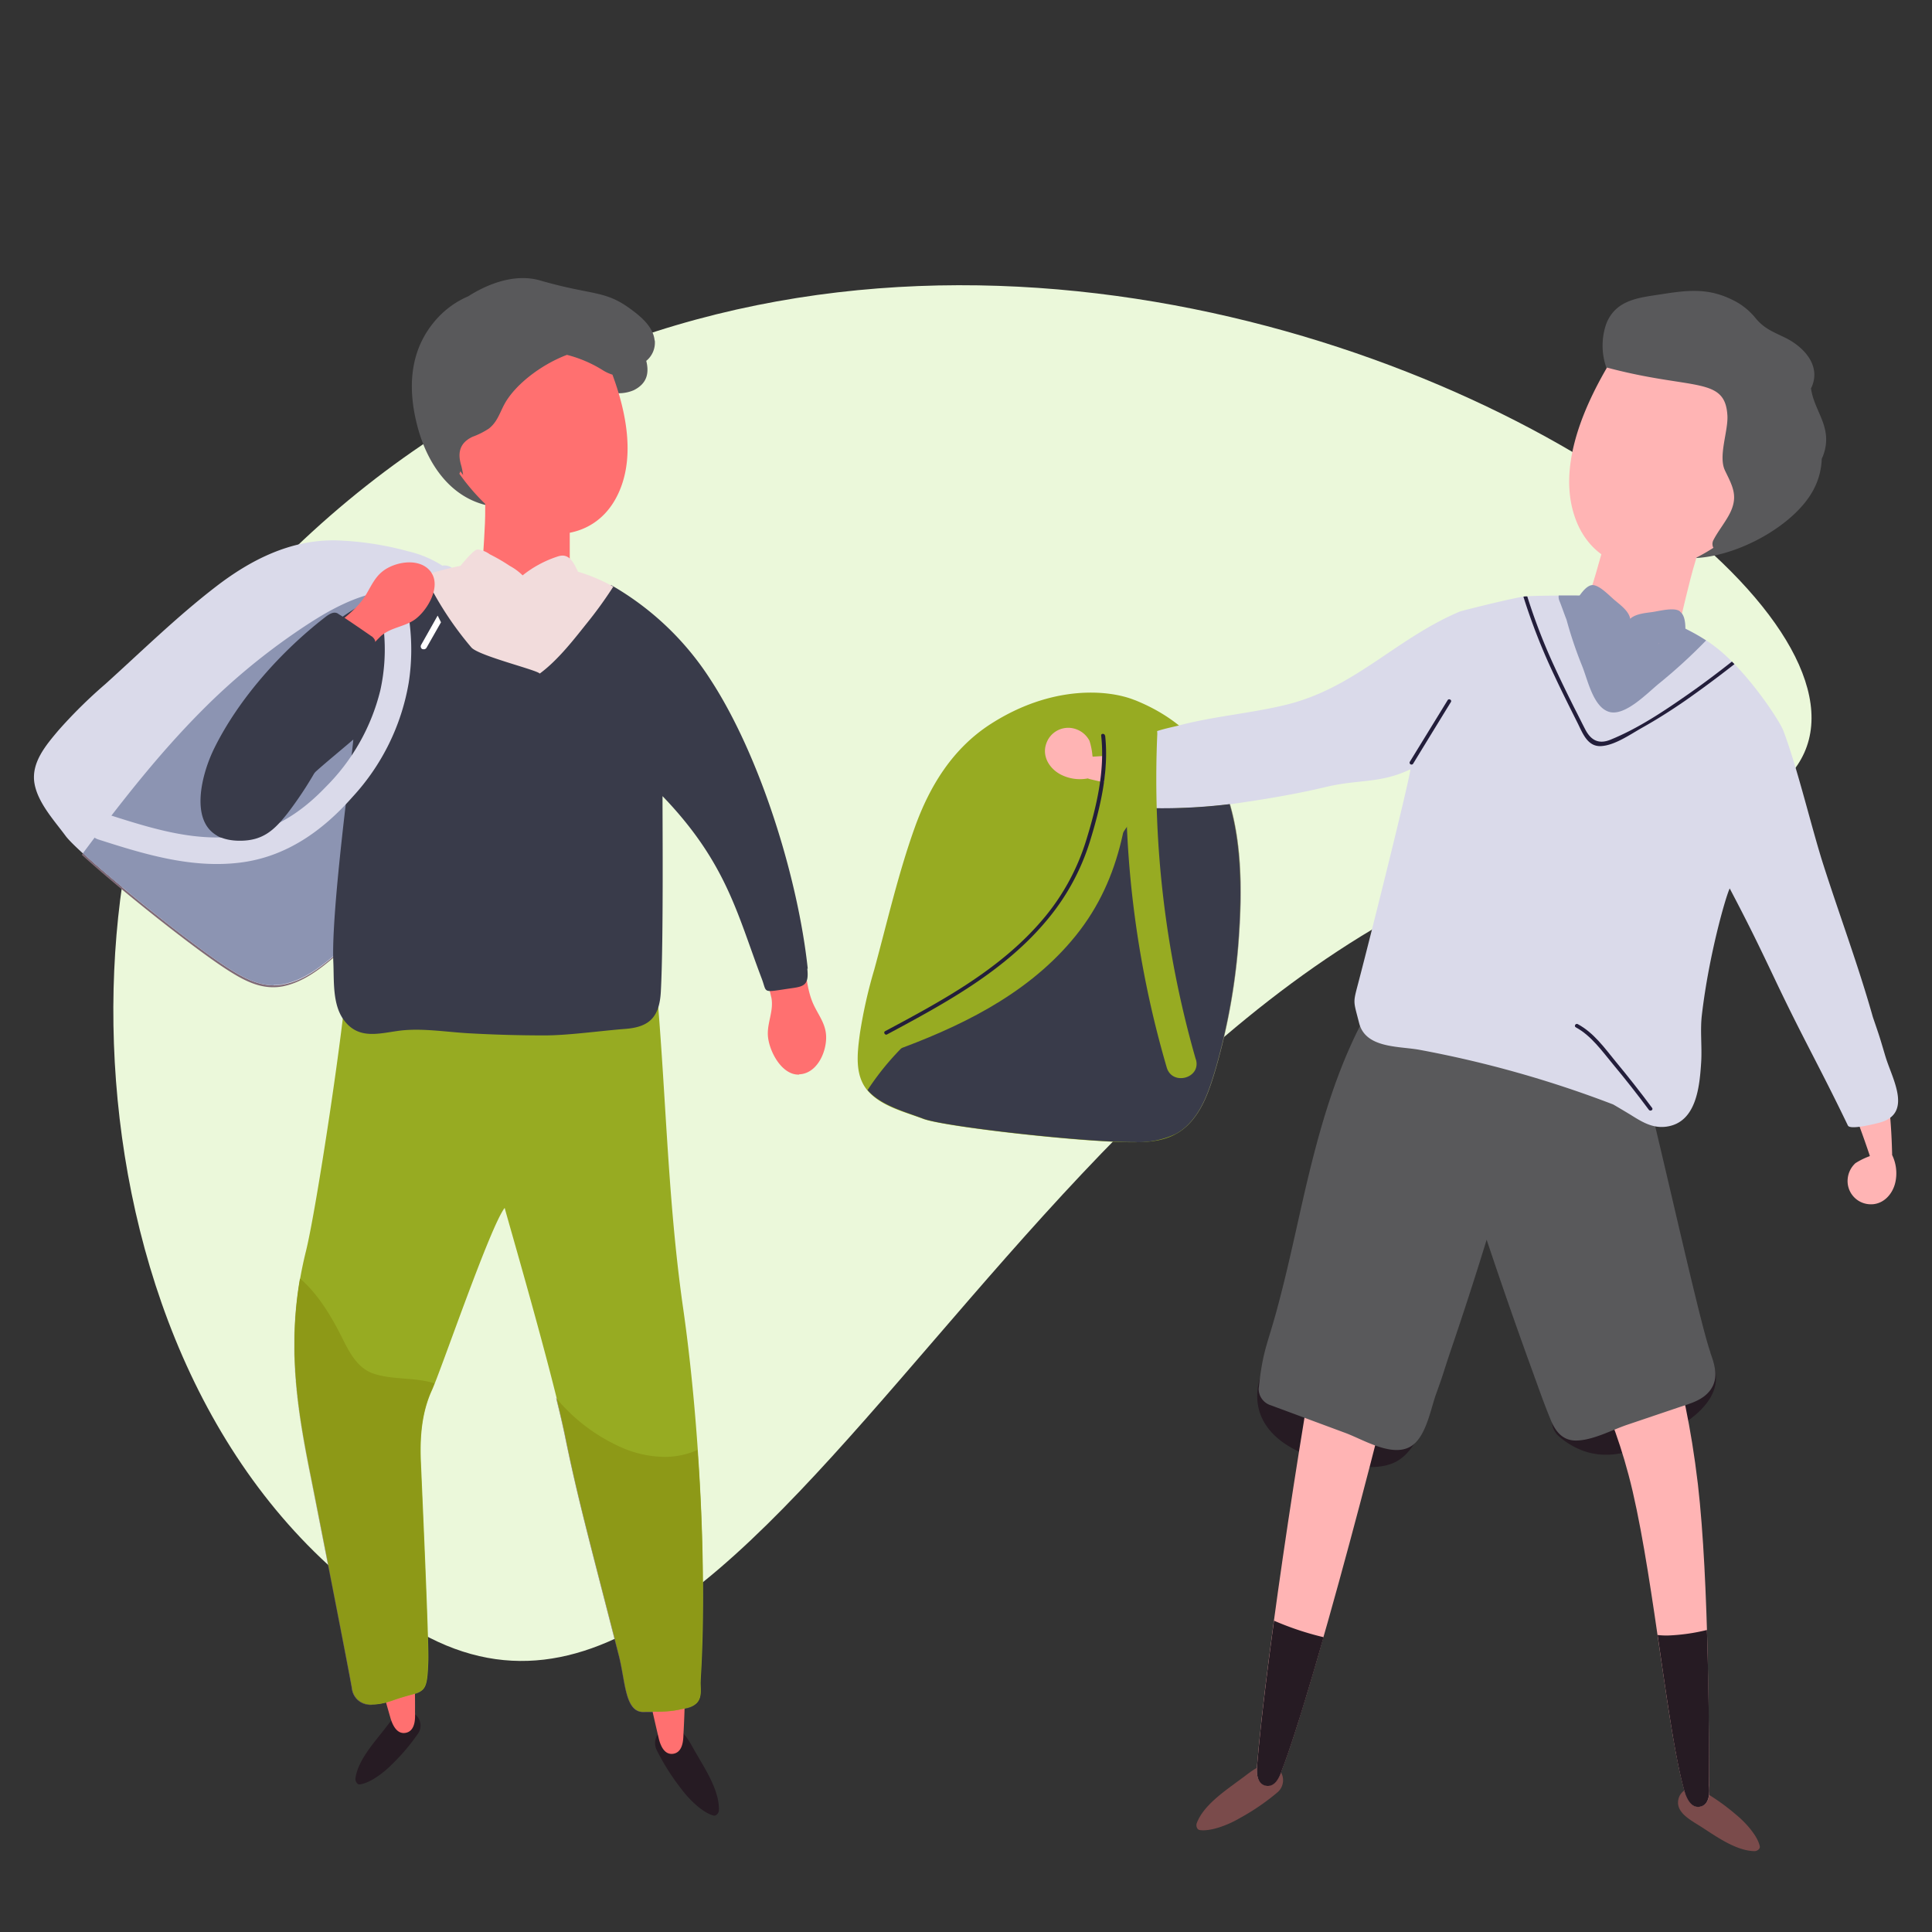 <svg id="Layer_1" data-name="Layer 1" xmlns="http://www.w3.org/2000/svg" viewBox="0 0 351 351"><rect x="0" y="0" width="351" height="351" fill="#333333" stroke="none"/><defs><style>.cls-1{fill:#ebf8da;}.cls-2{fill:#dadaea;}.cls-3{fill:#261b23;}.cls-4{fill:#7f6977;}.cls-5{fill:#8c94b2;}.cls-6{fill:#59595b;}.cls-7{fill:#7a4b4b;}.cls-8{fill:#ffb4b4;}.cls-9{fill:#ff7070;}.cls-10{fill:#97ab22;}.cls-11{fill:#393b4a;}.cls-12{fill:#f2dcdc;}.cls-13{fill:#231e3b;}.cls-14{fill:#877b9c;}.cls-15{fill:#8d9917;}.cls-16{fill:#fff;}</style></defs><title>finanzen_illustrations_2019_9</title><path class="cls-1" d="M41,112.85c-31.32,36.38-31.4,143.56,34,183s112.34-131,225-145S171-38.15,41,112.85Z"/><path class="cls-2" d="M82.73,103.9a2.22,2.22,0,0,0-2.36-1.13,19.77,19.77,0,0,0-6.17-2.6,56.67,56.67,0,0,0-13.19-2c-8.2-.13-15.4,3.49-21.76,8.39-7.06,5.43-13.49,11.74-20.1,17.71a87.34,87.34,0,0,0-8.55,8.44c-2.24,2.66-4.94,5.81-4.35,9.53.57,3.56,3.6,6.82,5.68,9.64,2.44,3.32,22.56,19.65,29.92,24.27,3,1.87,6,3.39,9.62,2.73,3.83-.7,7-3.28,9.89-5.75a114.43,114.43,0,0,0,17.19-18.74c11.06-15,13.84-34,4.18-50.48"/><path class="cls-3" d="M250.59,255a13.06,13.06,0,0,1-.74,1.67,8.11,8.11,0,0,1-.48.69c-.45,0-1.07.08-1.29.07a23.46,23.46,0,0,1-3.35-.33c-1.41-.24-7.94-1.25-7.42-3.64,1.23-5.59-7.37-8-8.61-2.37-1.88,8.55,5.75,13,13,14.5,3.45.69,8.34,1.69,11.68.09,3.13-1.51,4.68-5.22,5.81-8.31,2-5.4-6.64-7.73-8.61-2.37Z"/><path class="cls-3" d="M310.48,246.15c-2.93-4.94-10.65-.46-7.71,4.5-.33-.57-2.49,1.09-3.18,1.49-1.09.62-2.18,1.26-3.27,1.85-1.91,1-4.49,2.53-6.5.91-4.44-3.56-10.79,2.72-6.31,6.31,5.93,4.77,12.06,3.42,18.28-.06,5.46-3,13-7.72,8.69-15Z"/><path class="cls-4" d="M49.63,179.36c-2.88,0-5.4-1.31-7.9-2.88-6-3.75-20.36-15.22-26.86-21.17l.19-.27c6.55,6,20.84,17.37,26.79,21.1,2.49,1.56,5,2.88,7.89,2.88a10.28,10.28,0,0,0,1.73-.15c3.83-.7,7-3.28,9.89-5.75a104.26,104.26,0,0,0,9.22-9,1,1,0,0,0,0,.17,105.31,105.31,0,0,1-9.38,9.17c-2.87,2.47-6.05,5-9.88,5.75a9.49,9.49,0,0,1-1.73.15"/><path class="cls-5" d="M49.74,179c-2.88,0-5.4-1.32-7.89-2.88-6-3.73-20.24-15.13-26.79-21.1,6.72-9,13.67-17.95,21.62-25.93a117.87,117.87,0,0,1,16.4-13.77c5.69-3.93,12.26-8.07,19.38-8.07.41,0,.83,0,1.25,0,3.53.24,6.53,2.79,6.53,6.52a6.81,6.81,0,0,1-4.94,6.38,6,6,0,0,1,0,1.94c4.84.74,6,7.65,3,11.11l-.93,1.06c3.2,2,4.68,6.39,1.26,9.9-2.19,2.24-4.41,4.43-6.65,6.61a5,5,0,0,1,0,1.22,17.53,17.53,0,0,1-3.54,8.6,9.2,9.2,0,0,1,.78.89,7.59,7.59,0,0,1,1.32,2.57,104.26,104.26,0,0,1-9.22,9c-2.88,2.47-6.06,5-9.89,5.75a10.28,10.28,0,0,1-1.73.15"/><path class="cls-6" d="M329,70.58a2.77,2.77,0,0,0,.22-.46c1.56-3.92-1.69-7.16-4.76-8.7-2.15-1.07-3.79-1.6-5.43-3.52a12.22,12.22,0,0,0-4.55-3.55c-4.43-2.12-8.24-1.58-12.86-.86-4,.61-8.09,1-9.8,5.34a12.09,12.09,0,0,0,.15,8.32A25.79,25.79,0,0,0,290.53,70c-1.63,3.83,2.24,7.6,4.2,3.92.29-.54.6-1.07.93-1.58a3,3,0,0,0,3.34-2,3,3,0,0,0,.74.2,3.49,3.49,0,0,0,4.17,3.7c.37-.07,1.24-.31,2.28-.58-2,1.6-2,5.38,1,5.9a7.15,7.15,0,0,0,1.11.1,4,4,0,0,0,.16,2.14A3.62,3.62,0,0,0,310,83.7c0,.1-.06.19-.09.29a4.4,4.4,0,0,0,.43,3.51A3.25,3.25,0,0,0,312,88.81a14.63,14.63,0,0,1-7.72,6.12c-3,.91-3.09,5.75.22,6.29,8.42,1.39,20.33-4.73,24.47-11.39a12.82,12.82,0,0,0,2-6.47c.11-.24.21-.47.29-.69,1.79-5.06-1.64-7.82-2.24-12.09Z"/><path class="cls-7" d="M308.71,331.66c2.84,1.8,6.58,4.6,10.06,4.65.46,0,1.05-.41.94-.9-.39-1.82-2.44-4.21-4.36-5.77A39.22,39.22,0,0,0,309,325.2a2.73,2.73,0,0,0-3.9,1.16c-1.08,2.62,1.7,4.1,3.6,5.3Z"/><path class="cls-7" d="M225.72,323c-2.82,2.14-7,4.79-8.29,8.21-.18.45,0,1.19.54,1.27,1.93.28,5.05-.86,7.29-2.18A41.32,41.32,0,0,0,232,325.7a2.9,2.9,0,0,0,.29-4.29c-2.18-2-4.68.17-6.56,1.6Z"/><path class="cls-8" d="M241.57,232.1c-4.18,20.38-11.55,68.3-13.22,89-.09,1.9.43,3.09,1.68,3.28,1.93.3,2.64-2.3,2.92-3,6.48-16.89,23.67-83.65,22.59-83.79.4-1.34-13.57-7.43-14-5.5Z"/><path class="cls-8" d="M285.49,238.17c1.78,10,7.29,16.34,11.13,32.79,4,17.26,6.41,44.63,9.54,54.81.62,1.79,1.55,2.7,2.79,2.42,1.9-.44,1.6-3.11,1.58-3.89-.1-8.22,0-36.82-2.06-54.64-2.53-21.42-7.4-31.71-8-31.56-.12-1.4-15.35-1.88-15,.07Z"/><path class="cls-6" d="M310.75,245.71c-2.34-6.4-12-51.54-14.32-57.38-1.21-3-5.61-2.89-6.05.43a3.18,3.18,0,0,0-5.55,1.22c-.44-1-.9-2.06-1.37-3.08-.87-1.87-3-1.87-4.46-.86a3.25,3.25,0,0,0-3.88.06c.13-.47.27-.95.4-1.43a2.88,2.88,0,0,0-2.66-3.78c-.59-2.36-4.43-3-5.85-.49-1.41-1.09-3.69-1.17-4.67.74a2.39,2.39,0,0,1-.13.28,2.59,2.59,0,0,0-.54.11c-1.07-2-4.12-2.63-5.39-.25-.13.24-.25.48-.37.72-.42-2.37-4.1-3.77-5.75-1.1-7.08,11.42-10.57,24.43-13.53,37.41-1.46,6.45-2.84,12.92-4.56,19.3-1.84,6.86-2.65,7.62-3.4,14.72a3.14,3.14,0,0,0,2.27,3l13.48,5c3.19,1.18,8.22,4.33,11.63,2.59,3-1.52,3.83-6.87,4.86-9.68,1.65-4.58,1.11-3.31,2.67-7.93q3.41-10,6.51-20.09,3.84,11.53,8,23c1.21,3.3,2.35,6.64,3.7,9.88.86,2.06,2.2,3.67,4.64,3.61,3-.06,6.37-1.9,9.16-2.85l9.35-3.16c2.11-.71,4.41-1.28,5.79-3.16,1.56-2.14.82-4.53,0-6.79Z"/><path class="cls-9" d="M145.18,195.18c3.42-.12,5.21-4.49,4.87-7.42-.23-2-1.42-3.47-2.24-5.24-1.21-2.59-1.35-5.74-1.83-8.53-.26-1.5-2.27-1.23-2.63,0l-.2-.53a1.31,1.31,0,0,0-2.33-.06c-.22-.49-.43-1-.64-1.46a1.39,1.39,0,0,0-2.56,1,67.08,67.08,0,0,1,2.54,8.4c.41,2.39-.81,4.49-.65,6.84.19,2.73,2.48,7.17,5.67,7.05Z"/><path class="cls-10" d="M206.09,127.17c-4.72-1.89-15-2.78-26.13,4.38-6.89,4.44-11.07,11.26-13.78,18.82-3,8.38-5,17.17-7.34,25.76a87.53,87.53,0,0,0-2.63,11.73c-.45,3.44-1,7.55,1.49,10.36s6.71,3.8,10,5.05c3.85,1.47,29.6,4.34,38.29,4.25,3.52,0,6.87-.38,9.57-2.9,2.85-2.65,4.13-6.54,5.22-10.18a114.51,114.51,0,0,0,4.34-25.05c1.22-18.58-1.27-35.13-19-42.22"/><path class="cls-3" d="M69.83,314.19c-1.94,2.5-4.91,5.76-5.26,9,0,.43.29,1,.76,1,1.74-.2,4.17-1.92,5.81-3.58a37,37,0,0,0,4.74-5.56,2.59,2.59,0,0,0-.74-3.78c-2.37-1.25-4,1.23-5.31,2.92Z"/><path class="cls-9" d="M67.22,249.46a2.31,2.31,0,0,0-3.3-.22c-1-1-2.91-1-3.44.31a2.05,2.05,0,0,0-3.17,2A514,514,0,0,0,71,312.33c.59,1.81,1.49,2.73,2.74,2.48,1.91-.4,1.66-3.08,1.66-3.86.15-18.08-3.77-56.06-4.83-55.82-.09-1.39-.18-2.79-.28-4.18-.1-1.58-1.91-2.07-3.09-1.49"/><path class="cls-3" d="M126.2,318.07c1.75,3.08,4.53,7.15,4.41,10.83,0,.47-.49,1.07-1,.94-1.89-.5-4.31-2.78-5.86-4.87a41.45,41.45,0,0,1-4.38-6.9,2.89,2.89,0,0,1,1.42-4.06c2.81-1,4.24,2,5.41,4.06Z"/><path class="cls-9" d="M119.1,253a2.32,2.32,0,0,0-3.28-.39c-.93-1-2.86-1.15-3.45.15a2.05,2.05,0,0,0-3.27,1.8A511.51,511.51,0,0,0,119.72,316c.49,1.84,1.34,2.81,2.6,2.62,1.93-.31,1.81-3,1.86-3.77,1.06-18.06-.93-56.18-2-56,0-1.4-.05-2.79-.07-4.19,0-1.58-1.8-2.17-3-1.65"/><path class="cls-10" d="M127.29,305.33c1.22-18.94-.15-46.54-3.19-67.73C121.15,217,121,197,119,176.27c-.39-4-6.42-2.86-6.07,1.06.16,1.83.37,3.66.59,5.49a38.39,38.39,0,0,0-1.26-3.7,2.69,2.69,0,0,0-2.64-1.79,3.11,3.11,0,0,0-6,1.35c.07,1.21.15,2.44.22,3.65a3.68,3.68,0,0,0-3.37.73c-.37-1-.73-1.92-1.12-2.89-1-2.36-3.91-2.17-5.25-.51a3.26,3.26,0,0,0-1.13-.5c.21-2.45-3.15-4.73-5.08-2.68q-.82.87-1.62,1.77a3.3,3.3,0,0,0-3.07-1.71c-1.23-1.51-3.89-2-5,0l-.26.49c-1-1.77-4-2.37-5.24-.34a3.21,3.21,0,0,0-.19.31,3.2,3.2,0,0,0-3.34,1.21,2.64,2.64,0,0,0,0-.29c.19-3.95-5.93-4.56-6.13-.59-.42,8.27-5.53,42.23-7.46,50C51.68,243,54,255.94,56.66,269.08,57.45,273,63.33,303,64,306.69c.55,3.22,3.55,3.6,7.52,2.2,5.58-2,6.08-.42,6.3-7.2.12-3.71-1.18-32.06-1.35-36.23-.18-4.39.15-8.81,2-12.87,1.75-3.89,10.62-29.86,13.22-33.14.29,1.24,8.71,30,11,41.35s4.33,18.61,9.79,39.92c1.23,4.81,1.09,10.35,4.53,10.27,4.58-.11,4.65.07,7.83-.71s2.34-3.15,2.46-4.95"/><path class="cls-8" d="M245.51,136.22l-1,.3a1.86,1.86,0,0,0-2.16-2l-.19,0c.51-1.16-.29-4.68-1.87-4.23a192,192,0,0,1-41.76,7.18l-.05-.09a12.66,12.66,0,0,0-.54-2.78,4.36,4.36,0,0,0-2.4-2.11,4.21,4.21,0,0,0-5.44,2.55c-.86,2.34.56,4.63,2.66,5.7a7.63,7.63,0,0,0,4.88.68,2,2,0,0,0,.37.13,87.87,87.87,0,0,0,48.4-2c2.09-.69,1.19-4-.93-3.31"/><path class="cls-8" d="M327.87,169.18c.18.29.36.58.55.86a1.86,1.86,0,0,0-1.41,2.62l.08.18c-1.26-.19-4.45,1.5-3.6,2.91C330.85,188,335.22,196.6,339.71,210l-.09.07a13.22,13.22,0,0,0-2.53,1.25,4.39,4.39,0,0,0-1.41,2.87,4.22,4.22,0,0,0,3.88,4.59c2.48.21,4.32-1.76,4.8-4.07a7.64,7.64,0,0,0-.61-4.89,2.38,2.38,0,0,0,0-.39c-.41-16.4-3.9-28.38-13-42.05-1.22-1.84-4.18-.1-2.95,1.76Z"/><path class="cls-11" d="M146.75,176c-1.75-16.42-8.61-38.62-17.63-52.47a52.25,52.25,0,0,0-17.69-17l-.39-.22c-1.42,1.26-3.65,1.47-5.43,1.78a43.6,43.6,0,0,1-11,.21,86,86,0,0,1-11.53-1.53c-1.61-.35-3.63-.67-4.56-2.17a2.41,2.41,0,0,1-.2-.44,60.77,60.77,0,0,0-28.72,19.55A123.29,123.29,0,0,0,37,142.55c-.84,1.49-.36,7.23,2.5,9.27,3.29,2.34,8.71-.13,9.52-1.29,6.74-9.56,6.26-8.58,15.17-16.17-.27,3.45-4.07,31.1-3.63,40.46.15,3.31-.19,7.55,1.84,10.4,2.74,3.83,6.57,2.47,10.45,2,4-.44,8.24.27,12.26.5q6.92.39,13.82.39c4.38,0,10.28-.85,14.65-1.18s6.23-2.1,6.48-6.78c.51-9.33.28-32.82.31-35.51,11.63,12.09,13.58,21.47,18,33.1,1.08,2.8-.14,2.59,5.7,1.76,2.16-.31,2.9-.74,2.6-3.53Z"/><path class="cls-2" d="M74.36,112.76c-.46-3.4-1.12-8.67-3.9-11-2.35-2-5.76,1.38-3.4,3.4,2.11,1.82,2.51,7.31,2.72,9.9a34.43,34.43,0,0,1-.69,10.38A37.32,37.32,0,0,1,59.15,143c-4.94,5.17-10.73,8.68-18,9.1-7.54.42-14.87-2-22-4.27-3-1-4.25,3.72-1.29,4.68,8.34,2.68,17,5.33,25.88,4.19,8.29-1.06,14.89-5.77,20.31-11.92A40.59,40.59,0,0,0,74.26,124a39.2,39.2,0,0,0,.1-11.24Z"/><path class="cls-2" d="M342.56,192c-1.14-3.84-1-3.42-2.3-7.21-2.65-9.4-6.12-18.67-9.05-27.85-2.11-6.62-4.75-17.78-7.25-24.27-.69-1.78-6.55-10.79-12.45-15.25-4.49-3.4-10.92-5.74-16.18-7.45a3.36,3.36,0,0,0-2.7-1.62c-1.54-.13-13.86-.28-16,.07-2.61.42-11.08,2.54-11.46,2.7-11.85,5.06-19.11,14-31.84,17-6.24,1.49-12.69,2-18.91,3.62-2,.53-5.92,1.13-7.28,2.86-1.56,2-1.46,7.89-1.21,10.19a2.12,2.12,0,0,0,2.07,2.06,106.28,106.28,0,0,0,15.66-.76c5.78-.82,11.56-1.76,17.25-3.12,6-1.43,9.83-.58,15.33-3.21C256,142,249.53,168,246.84,178.3c-1.06,4.07-1,3.32.08,7.56,1.17,4.61,7.17,4.18,10.93,4.86a199.65,199.65,0,0,1,35.24,9.94c1,.58,2,1.18,3.05,1.81,2.11,1.32,4.07,2.58,6.65,2.21,5.46-.78,6-7.38,6.28-11.79.16-2.83-.21-5.68.12-8.48,1.26-10.86,4.35-21.58,5.06-23,3.45,6.56,5.17,10.1,8.34,16.78,5.08,10.69,8,15.63,13.13,26.29.4.83,4.6-.24,5.44-.44,6.58-1.53,2.57-8.09,1.4-12.06"/><path class="cls-3" d="M240.46,297.44a53.41,53.41,0,0,1-9-3c-1.43,10.51-2.56,20-3.1,26.72-.09,1.9.43,3.08,1.68,3.28,1.93.3,2.64-2.3,2.92-3,1.85-4.83,4.58-13.75,7.51-24Z"/><path class="cls-5" d="M295.31,109.94a3.43,3.43,0,0,0-2.72-1.62c-.88-.08-5.37-.15-9.41-.14a1.89,1.89,0,0,0,.14,1c.41,1,.81,2.22,1.28,3.4a74.39,74.39,0,0,0,2.84,8.42c1,2.45,2,7.48,4.91,8.33s6.95-3.45,9.09-5.18a96.88,96.88,0,0,0,8.52-7.8c-4.34-2.84-10-4.87-14.65-6.4Z"/><path class="cls-8" d="M304.52,115.69c1.15-4.29,2.24-9.69,3.55-13.91,1.21-3.89,1.95-7.74-2.59-9.59-2.61-1.06-4.94-1.27-6.55.3-1.84-1.53-5.06-1.43-6,1.53-1,3.29-2,6.61-2.93,9.93-.38,1.36-1.21,3.89-1.88,6.28,1.67,6,11.22,8.91,16.39,5.46Z"/><path class="cls-8" d="M313.4,85.5c-1.28-2.61.59-7.15.43-10-.41-7.18-6.37-4.57-21.88-8.72-4.65,8-9.05,18.64-5.67,27.62,3.68,9.78,14.71,11,23,6.33.81-.45,1.61-.94,2.4-1.46l.44-.31-.42.3-.42.26a1.52,1.52,0,0,1,0-1.38c.87-1.72,2.42-3.54,3.2-5.31,1.24-2.84.25-4.59-1.06-7.28Z"/><path class="cls-5" d="M305.18,111.05c-1-.75-3.67-.06-4.83.12s-3.16.29-4.18,1.25c-.24-1.44-1.9-2.59-2.92-3.47s-2.78-2.74-4-2.65-2.52,2.19-3.09,3.23a.69.69,0,0,0,1.14.75c-.15.46-.29.93-.42,1.4a.69.69,0,0,0,1.25.55c-.1.48-.2,1-.31,1.43-.17.73.92,1.28,1.26.54l.07-.17h0v0a8.15,8.15,0,0,0,.29-.83c0,.29,0,.58,0,.87,0,.84-.13,1.68.52,2.26a.83.83,0,0,0,.71.17c.05.14.09.29.15.44a.69.69,0,0,0,.86.45,2.27,2.27,0,0,0,.66.65.69.69,0,0,0,1.28.34l0,0c.1,0,.2,0,.3-.06l.05,0,.36.1c.26.07.52.13.77.21,0,.14,0,.3,0,.43a.69.69,0,0,0,1.35.22c.05-.17.11-.34.16-.51a1.65,1.65,0,0,0,.36-.11,1.19,1.19,0,0,0,.19.46.7.7,0,0,0,1.08.18l.36-.29a.76.76,0,0,0,.68.23c.87-.15,1.19-.94,1.64-1.64.16-.24.31-.49.47-.74a8.77,8.77,0,0,0-.18.86v0h0l0,.18c-.1.82,1.12.92,1.36.22.16-.46.33-.92.5-1.39a.69.69,0,0,0,1.34.2c.15-.47.27-.94.38-1.41a.69.69,0,0,0,1.37,0c.06-1.19.2-3.57-.91-4.37Z"/><path class="cls-3" d="M301.14,297c1.72,11.8,3.25,23,5,28.8.62,1.79,1.55,2.7,2.79,2.42,1.9-.44,1.6-3.11,1.58-3.89,0-4.69,0-16-.4-28.2a35,35,0,0,1-7,1,13.93,13.93,0,0,1-2-.09Z"/><path class="cls-6" d="M118.93,61.88c-.22-2.48-2.48-4.36-4.34-5.72-4.77-3.51-6.84-2.43-16.47-5.21-4.26-1.23-9.05.33-13.07,2.89a16.24,16.24,0,0,0-5.5,3.87C74.28,63.4,74,70.63,75.89,77.65S82.29,91.13,90,92.08c3,.38,4.17-3.89,1.8-5.44a13,13,0,0,1-4.9-6.55c2,.33,3.66-1,5.3-2.75.1-.1.21-.2.31-.31,3.25-.69,6.08-3.71,7.69-6.84l.09-.08a2.43,2.43,0,0,0,.94-2.08,2.91,2.91,0,0,0,.81-1.56A2.57,2.57,0,0,0,104,66a18.48,18.48,0,0,1,1.6,4.66c.62,3,4.45,2.78,5.54.66a6.88,6.88,0,0,0,4-.43c2.52-1.26,2.79-3.24,2.27-5.33a4.27,4.27,0,0,0,1.55-3.72Z"/><path class="cls-9" d="M87.63,103.79c.11-3.57.57-8,.52-11.52,0-3.28.32-6.41,4.8-6.66,2.58-.14,4.68.28,5.69,1.89,2-.7,4.82.19,4.87,2.69,0,2.78,0,5.55,0,8.33,0,1.13,0,3.27,0,5.27-3,4.14-12.21,3.95-15.85,0Z"/><path class="cls-9" d="M111.28,68.07a7.51,7.51,0,0,1-1.78-.82A22.91,22.91,0,0,0,103,64.47c-4.8,1.82-9.6,5.55-11.46,9.15-.82,1.59-1.26,3.09-2.72,4.24a14,14,0,0,1-2.94,1.48c-2.45,1.14-2.73,3-2.12,5.12a13.86,13.86,0,0,1,.38,1.85l-.51-.7a1.18,1.18,0,0,1-.18.45,38.21,38.21,0,0,0,5.1,5.87c.66.55,1.34,1.08,2,1.58,7,5.09,17.09,5.22,21.48-3.24,3.46-6.66,1.87-15.08-.76-22.2Z"/><path class="cls-12" d="M105,103.85c-.79-1.65-1.61-3.46-3.68-2.75a20.16,20.16,0,0,0-6.37,3.43,10.44,10.44,0,0,0-2.35-1.73A32.92,32.92,0,0,0,89,100.71a4.91,4.91,0,0,0-2.13-.88c-.46,0-.6.24-1,.53a26.24,26.24,0,0,0-2.21,2.44,56.76,56.76,0,0,0-6.52,1.72,60.26,60.26,0,0,0,8.49,13.1c1.32,1.54,12.12,4.14,12.42,4.76,3.39-2.48,6.43-6.49,8.67-9.28a74.76,74.76,0,0,0,4.7-6.52,31.39,31.39,0,0,0-6.48-2.73Z"/><path class="cls-9" d="M78.39,104.06c-1.9-2.85-6.56-2.09-8.88-.26-1.57,1.24-2.21,3-3.28,4.66-1.58,2.39-4.18,4.16-6.3,6-1.14,1,.14,2.58,1.36,2.25l-.35.45c-.71,1,.2,2,1.17,2l-.9,1.31c-.88,1.28,1.14,2.86,2.17,1.67a67.41,67.41,0,0,1,5.82-6.58c1.82-1.6,4.24-1.65,6.16-3,2.23-1.59,4.8-5.87,3-8.52Z"/><path class="cls-11" d="M67.54,115.63c-.13-.11-5.78-4-5.94-4-.74-.66-1.6-.23-2.58.54-7.87,6.1-15.68,14.78-20.13,23.85-2.77,5.66-5.21,16.57,4.5,16.72,4.34.06,6.4-1.87,8.9-5.05a68.11,68.11,0,0,0,8.22-13.94c2.08-4.58,2.87-7.73,4.74-12.42,1.38-3.44,4.18-4.12,2.29-5.73Z"/><path class="cls-13" d="M300.15,201.28q-3.19-4.29-6.61-8.41c-2-2.45-4-5.26-6.9-6.81-.39-.21-.74.38-.34.59,2.78,1.5,4.77,4.32,6.75,6.71,2.25,2.7,4.41,5.45,6.51,8.27.26.35.86,0,.59-.35Z"/><path class="cls-13" d="M263,127.21l-6.88,11.21a.35.35,0,0,0,.6.35q3.42-5.61,6.87-11.22c.24-.37-.36-.72-.59-.34Z"/><path class="cls-14" d="M213.62,206a9.16,9.16,0,0,0,1.92-1.39c2.85-2.65,4.13-6.54,5.22-10.18a114.51,114.51,0,0,0,4.34-25.05c.55-8.42.34-16.41-1.7-23.3h.07c2,6.88,2.25,14.86,1.7,23.27a114.32,114.32,0,0,1-4.35,25.05c-1.09,3.64-2.36,7.52-5.21,10.18a9.4,9.4,0,0,1-2,1.43"/><path class="cls-11" d="M205.63,207.49c-9,0-34.09-2.8-37.88-4.25-3.28-1.25-7.59-2.37-10-5.05l-.12-.16a49,49,0,0,1,9.52-10.72,41.27,41.27,0,0,1,13.36-8.11c3.92-1.39,7.14-2.36,10.1-5.43,6.4-6.62,8.87-16,14.08-23.48a42,42,0,0,1,2.76-3.53,2.12,2.12,0,0,0,.52.06h1.35a100.43,100.43,0,0,0,14.07-.73c2,6.89,2.25,14.88,1.7,23.3a114.51,114.51,0,0,1-4.34,25.05c-1.09,3.64-2.37,7.53-5.22,10.18a9.16,9.16,0,0,1-1.92,1.39,16,16,0,0,1-7.59,1.48h-.4"/><path class="cls-10" d="M217.25,192.47a184.66,184.66,0,0,1-7-59.05c.15-3.54-5.31-3.52-5.48,0a184,184,0,0,0,7.2,60.52c1,3.39,6.29,1.95,5.3-1.47Z"/><path class="cls-10" d="M201,134.82c-.42,12.44-1.85,24-10.51,33.64-7.95,8.82-18.82,14-29.82,18-2.88,1-1.64,5.69,1.28,4.63C174,186.74,186.07,181,194.6,171c9-10.49,10.75-22.84,11.2-36.22.1-3.1-4.7-3.09-4.81,0Z"/><path class="cls-13" d="M200.75,133.65c-.05-.43-.74-.44-.69,0,.71,6.44-.86,13-2.75,19.09a40.56,40.56,0,0,1-8.12,14.6c-7.67,8.9-18.17,14.55-28.38,20-.39.21,0,.8.35.59,10.57-5.67,21.49-11.56,29.24-21A41.2,41.2,0,0,0,198,152.92c1.9-6.17,3.49-12.77,2.78-19.27Z"/><path class="cls-13" d="M314.67,120.18c-2.54,2-5.12,3.95-7.76,5.8-4.47,3.13-9.25,6.35-14.33,8.41-2.14.87-3.54.09-4.55-1.82-.68-1.3-1.32-2.63-2-3.94-1.22-2.44-2.42-4.89-3.56-7.37a105.87,105.87,0,0,1-5-12.91c-.29,0-.51,0-.7.06a110.78,110.78,0,0,0,5.63,14.34c1.33,2.85,2.74,5.67,4.15,8.48.94,1.85,1.8,4.43,4.29,4.32s5.33-2.12,7.48-3.33c2.7-1.51,5.32-3.18,7.87-4.94,3-2.1,6-4.33,8.92-6.62-.15-.16-.32-.32-.48-.48Z"/><path class="cls-4" d="M116.87,311.05c-3.37,0-3.24-5.5-4.46-10.27-5.46-21.31-7.47-28.58-9.79-39.92-.39-1.89-.94-4.25-1.59-6.88a.52.52,0,0,0,.1.11c.63,2.57,1.17,4.87,1.55,6.71,2.32,11.34,4.33,18.61,9.79,39.92,1.22,4.77,1.09,10.27,4.46,10.27H117l1.57,0a.07.07,0,0,0,0,.05l-1.64,0h-.07m7.5-.62v0l.46-.11a3.69,3.69,0,0,0,1.72-.86,3.53,3.53,0,0,1-1.78.91l-.4.1"/><path class="cls-9" d="M118.58,311a.07.07,0,0,1,0-.05,19.58,19.58,0,0,0,5.8-.57v0a19.38,19.38,0,0,1-5.79.58"/><path class="cls-15" d="M116.93,311c-3.37,0-3.24-5.5-4.46-10.27-5.46-21.31-7.47-28.58-9.79-39.92-.38-1.84-.92-4.14-1.55-6.71a32.54,32.54,0,0,0,12.08,9,19.82,19.82,0,0,0,7.51,1.58,14.71,14.71,0,0,0,4.36-.64,11,11,0,0,0,1.63-.63,333,333,0,0,1,.52,42c-.08,1.31.35,2.93-.68,4a3.69,3.69,0,0,1-1.72.86l-.46.11a19.58,19.58,0,0,1-5.8.57L117,311h-.07"/><path class="cls-4" d="M67.64,309.72a3.36,3.36,0,0,1-3.73-3c-.64-3.74-6.52-33.7-7.31-37.62-2.36-11.73-4.47-23.36-2.13-36.84l0,0c-2.32,13.45-.2,25.05,2.16,36.77C57.45,273,63.33,303,64,306.69a3.35,3.35,0,0,0,3.72,3,9.7,9.7,0,0,0,2.48-.36.06.06,0,0,0,0,0,10.36,10.36,0,0,1-2.54.38m7.77-2v0a3.26,3.26,0,0,0,1.34-.71,3,3,0,0,1-1.34.74"/><path class="cls-9" d="M70.18,309.34a.06.06,0,0,1,0,0c.42-.11.86-.24,1.32-.41,1.76-.62,3-.89,3.92-1.18v0c-.9.31-2.18.57-4,1.21-.43.15-.85.28-1.25.39"/><path class="cls-15" d="M67.69,309.66a3.35,3.35,0,0,1-3.72-3c-.64-3.74-6.52-33.7-7.31-37.61-2.36-11.72-4.48-23.32-2.16-36.77,3.14,2.64,5.59,6.71,7.31,10.09,1.44,2.83,2.88,6.16,6.12,7.21,3.57,1.16,7.39.6,11,1.74-.22.54-.4,1-.54,1.29-1.83,4.06-2.16,8.49-2,12.87.18,4.19,1.47,32.52,1.35,36.24-.1,3.16-.26,4.51-1,5.25a3.26,3.26,0,0,1-1.34.71c-.9.29-2.16.56-3.92,1.18-.46.17-.9.3-1.32.41a9.7,9.7,0,0,1-2.48.36"/><path class="cls-16" d="M80.15,113l-2.66,4.68a.57.57,0,0,1-.68.25l-.09,0a.57.57,0,0,1-.21-.77l3-5.32q.3.58.6,1.2Z"/></svg>
